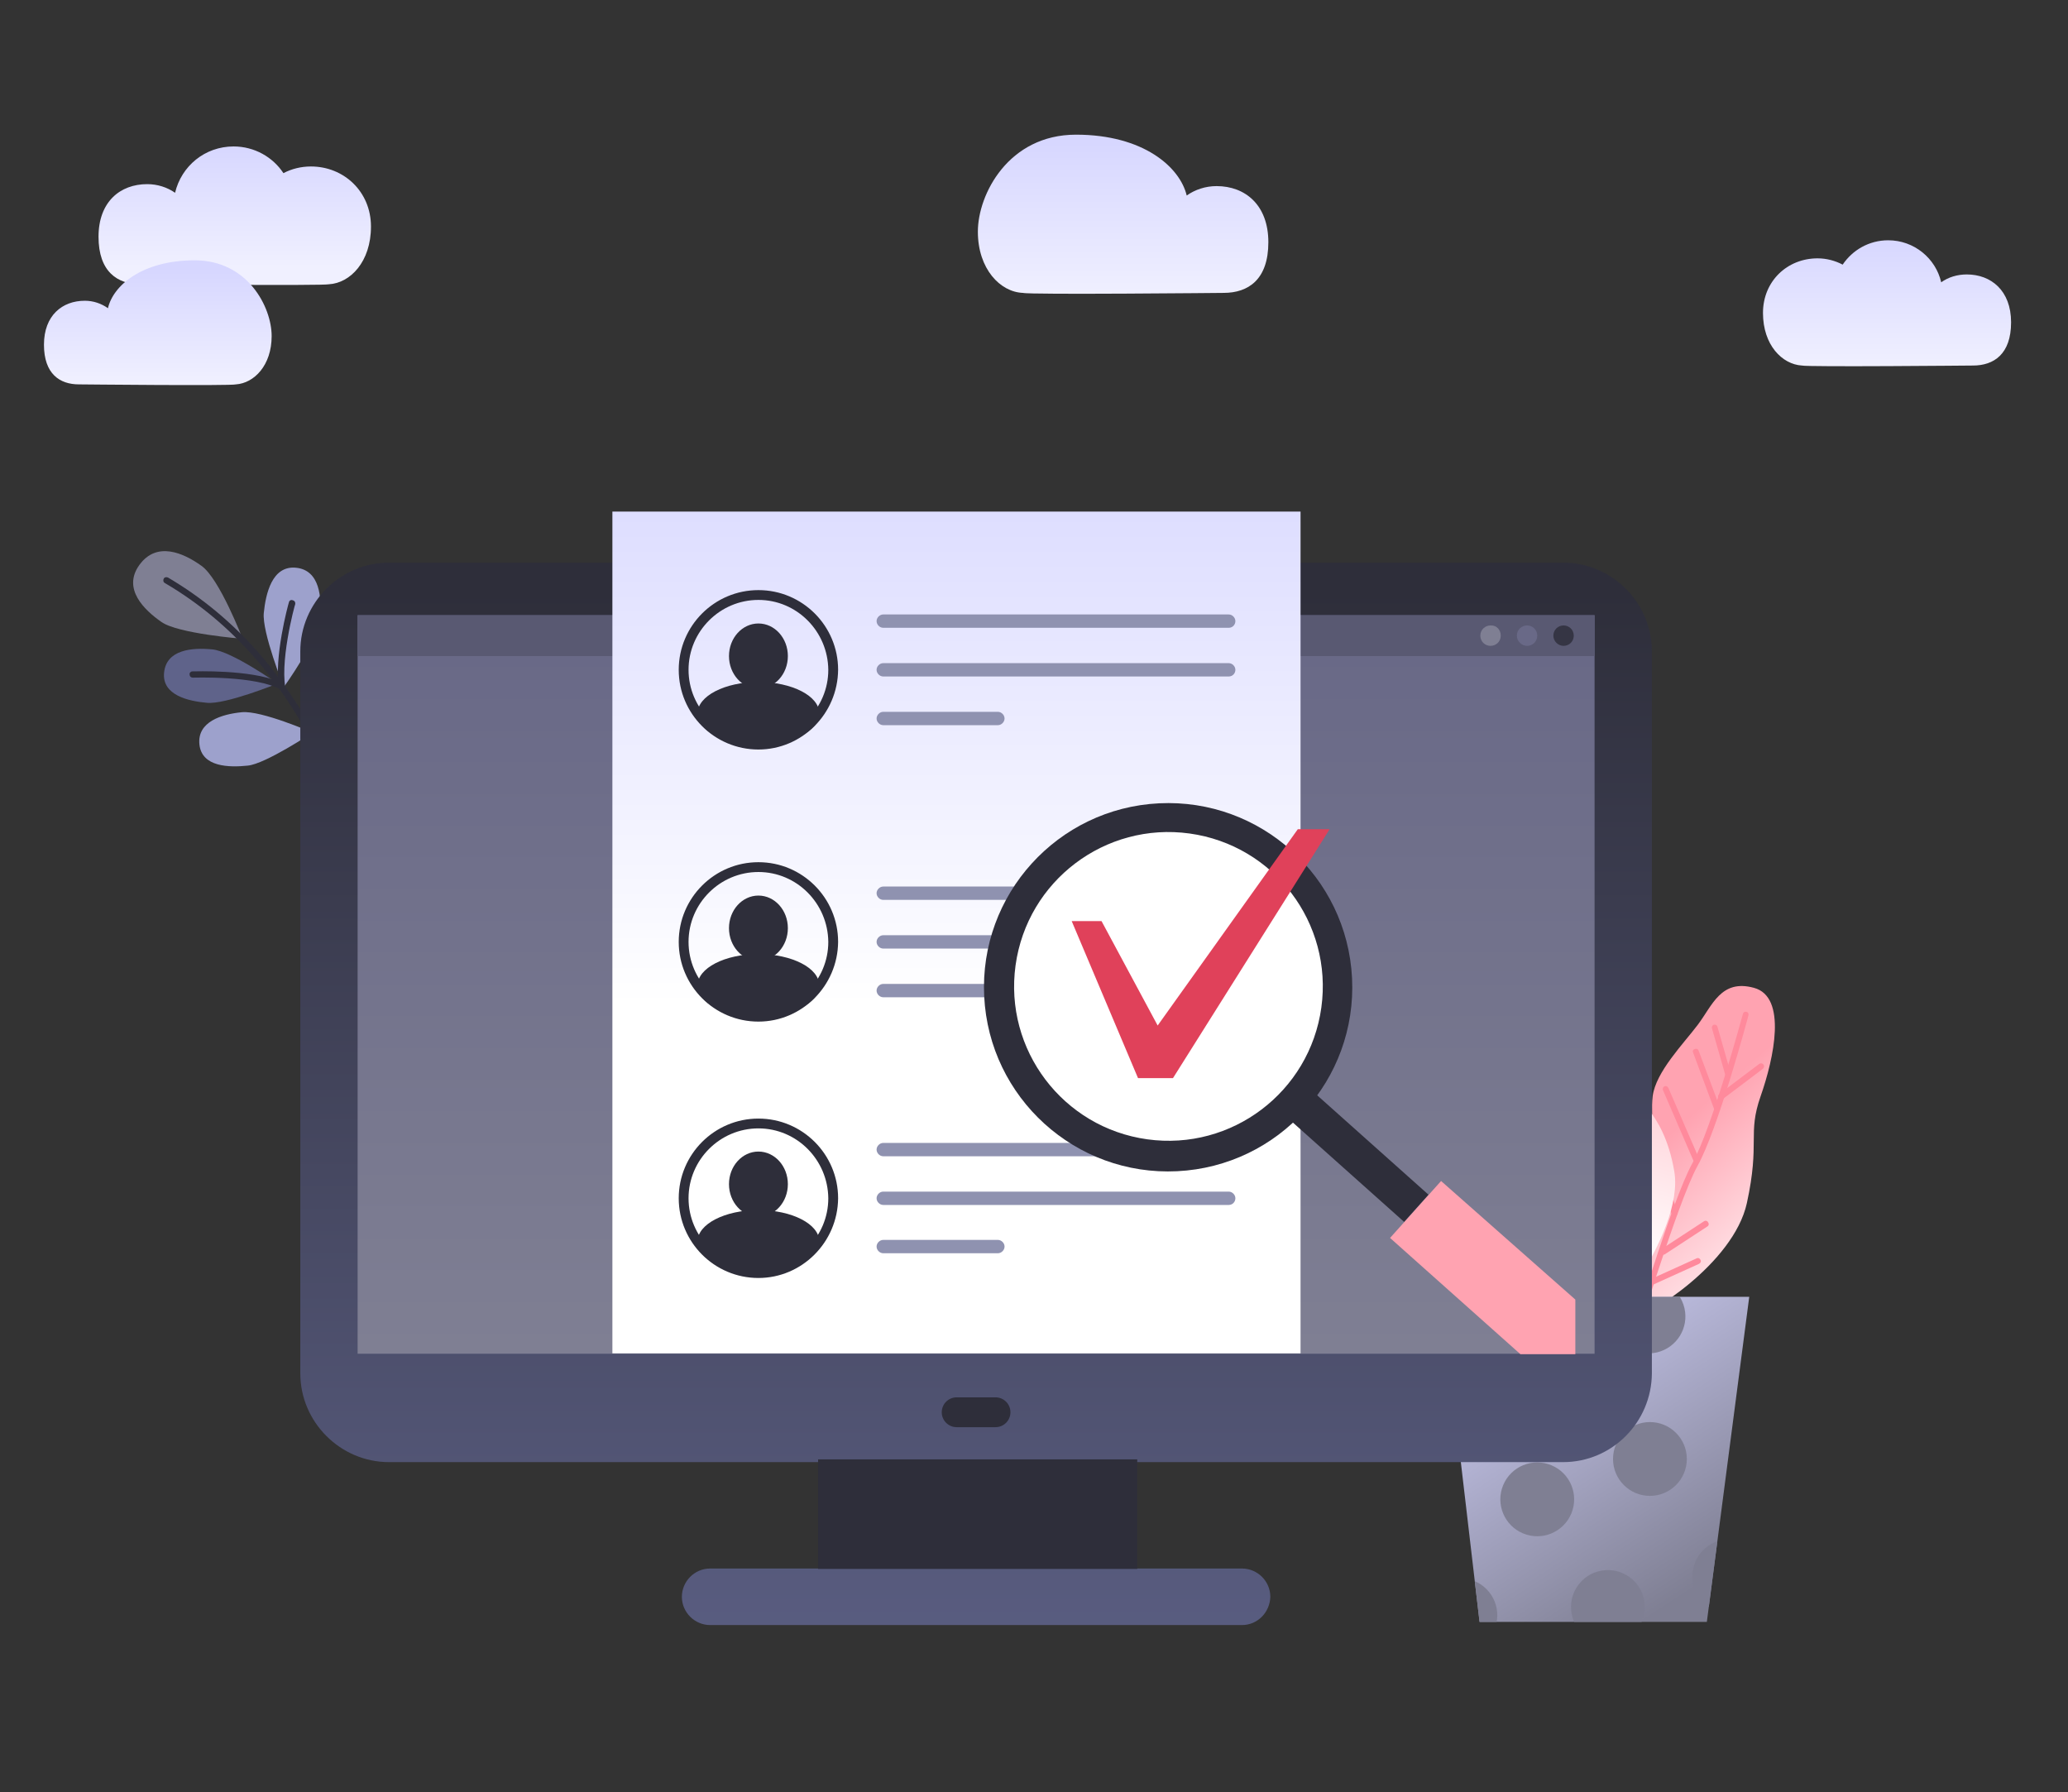<svg version="1.1" id="Layer_1" xmlns="http://www.w3.org/2000/svg" xmlns:xlink="http://www.w3.org/1999/xlink" x="0px" y="0px"
	 viewBox="0 0 526.8 456.5" style="enable-background:new 0 0 526.8 456.5;" xml:space="preserve">
<rect x="0" y="0" width="526.8" height="456.5" fill="#333333" stroke="none"/>
<style type="text/css">
	.st0{fill:#7F7F93;}
	.st1{fill:#5F638A;}
	.st2{fill:#9DA1CC;}
	.st3{fill:#2E2E3A;}
	.st4{fill:url(#SVGID_1_);}
	.st5{fill:#FF8A9C;}
	.st6{fill:url(#SVGID_2_);}
	.st7{fill:url(#SVGID_3_);}
	.st8{clip-path:url(#SVGID_6_);}
	.st9{fill:url(#SVGID_7_);}
	.st10{fill:url(#SVGID_8_);}
	.st11{fill:url(#SVGID_9_);}
	.st12{fill:url(#SVGID_10_);}
	.st13{fill:url(#SVGID_11_);}
	.st14{fill:url(#SVGID_12_);}
	.st15{fill:url(#SVGID_13_);}
	.st16{fill:#595972;}
	.st17{fill:#353544;}
	.st18{fill:#696987;}
	.st19{fill:url(#SVGID_14_);}
	.st20{fill:#8F92B0;}
	.st21{fill:#FFFFFF;}
	.st22{fill:#FFA3B1;}
	.st23{fill:#E0415A;}
	
	.lay11{ animation: mov 18s infinite;}
		@-webkit-keyframes mov {
	             0% { transform: rotate(0) translateX(0); opacity:0.4;}
	             10% { transform: rotate(0) translateX(0); opacity:1;}
	             50%  { transform: rotate(0) translateX(-20%); opacity:0.2; }
	            100%  { transform: rotate(0) translateX(-30%); opacity:0; }
	}
	
		.lay12{ animation: mov1 26s infinite;}
		@-webkit-keyframes mov1 {
	             0% { transform: rotate(0) translateX(0); opacity:0.4;}
	             10% { transform: rotate(0) translateX(0); opacity:1;}
	             30%  { transform: rotate(0) translateX(-40%); opacity:0.2; }
	            40%  { transform: rotate(0) translateX(-50%); opacity:0; }
	}
	
			.lay13{ animation: mov1 27s infinite;}
		@-webkit-keyframes mov1 {
	             0% { transform: rotate(0) translateX(0); opacity:0.4;}
	             10% { transform: rotate(0) translateX(0); opacity:1;}
	             30%  { transform: rotate(0) translateX(-30%); opacity:0.2; }
	            60%  { transform: rotate(0) translateX(-20%); opacity:0; }
	}

			.lay14{ animation: mov1 22s infinite;}
		@-webkit-keyframes mov1 {
	             0% { transform: rotate(0) translateX(0); opacity:0.4;}
	             10% { transform: rotate(0) translateX(0); opacity:1;}
	             30%  { transform: rotate(0) translateX(-70%); opacity:0.2; }
	            80%  { transform: rotate(0) translateX(-90%); opacity:0; }
	}

		.ly1 {animation: mov11 5s infinite; }
		@-webkit-keyframes mov11 {
	             0% { animation:transform: rotate(0deg);}
	             50%  { transform: translate(0px, 0px) rotate(1deg); }
	            100%  { transform: translate(1px, 0px) rotate(0deg); }
	
	}	
	
		.ly2 {animation: mov11 5s infinite; }
		@-webkit-keyframes mov11 {
	             0% { animation:transform: rotate(0deg);}
	             50%  { transform: translate(0px, 0px) rotate(1deg); }
	            100%  { transform: translate(1px, 0px) rotate(0deg); }
	
	}
	


	
		.ltr1 {animation: mov12 3s infinite; }
		@-webkit-keyframes mov12 {
	             0%   { transform: translate(0px, 0px)}
	             50%  { transform: translate(0px, 10px) }
	            100%  { transform: translate(0px, 20px)  }
	
	}
	
		.ly6 {animation: mov15 5s infinite; }
		@-webkit-keyframes mov15 {
	              0%   { opacity:0;}
	             49%  {  opacity:0; }
	             50%  {  opacity:1; }
	           99%  {  opacity:1; }
	            100%  {  opacity:0;  }
	
	}

	
</style>
<g>
	<path class="st0 ly1" d="M61.8,162.7c0,0-5.9-15.4-10.5-18.6c-4.6-3.3-11.4-6.3-15.8-0.2c-4.4,6.1,1.3,11.5,5.6,14.5
		C45.3,161.4,61.8,162.7,61.8,162.7z"/>
	<path class="st1 ly1" d="M70.7,174.1c0,0-11.6-8.2-16.6-8.7c-5.1-0.5-11.7,0-12.3,5.9c-0.6,5.8,6.3,7.3,10.9,7.7
		C57.4,179.5,70.7,174.1,70.7,174.1z"/>
	<path class="st2 ly1" d="M79.6,186.6c0,0-13-5.7-18-5.2c-5.1,0.5-11.4,2.4-10.8,8.2c0.6,5.8,7.6,5.9,12.3,5.4
		C67.6,194.6,79.6,186.6,79.6,186.6z"/>
	<path class="st1 ly1" d="M80.8,189.2c0,0,10.6-9.4,12.2-14.2c1.6-4.8,2.6-11.4-3-13.3c-5.6-1.9-8.5,4.5-10,8.9
		C78.5,175,80.8,189.2,80.8,189.2z"/>
	<path class="st2 ly1" d="M72.3,175c0,0,8.7-12.1,9.2-17.5c0.5-5.3,0-12.3-6.1-12.9c-6.1-0.6-7.7,6.6-8.2,11.5
		C66.7,161,72.3,175,72.3,175z"/>
	<g>
		<path class="st3 ly1" d="M83.4,196c0.1,0,0.3,0,0.4-0.1c0.4-0.2,0.6-0.7,0.4-1.1c-10.3-21.8-23.9-37.4-41.4-47.7
			c-0.4-0.2-0.9-0.1-1.1,0.3c-0.2,0.4-0.1,0.9,0.3,1.1c17.2,10.1,30.6,25.4,40.8,47C82.9,195.9,83.2,196,83.4,196z"/>
	</g>
	<g>
		<path class="st3 ly1" d="M49,171c0.6,0,14.7-0.5,22,2.6c0.2,0.5,0.4,0.9,0.6,1.4c0.1,0.3,0.3,0.5,0.4,0.8c0,0,0,0,0,0
			c-0.1,0-0.3,0-0.4-0.1c-6.3-3.7-22.4-3.1-22.5-3.1c-0.4,0-0.8-0.3-0.8-0.8C48.2,171.4,48.6,171,49,171z"/>
	</g>
	<g>
		<path class="st3 ly1" d="M73.6,153.4c-0.2,0.6-3.9,14.2-2.5,22c0.4,0.3,0.8,0.6,1.2,0.9c0.2,0.2,0.5,0.4,0.7,0.6c0,0,0,0,0,0
			c0-0.1,0-0.3,0-0.4c-2.1-7,2.1-22.5,2.2-22.6c0.1-0.4-0.1-0.9-0.6-1C74.2,152.7,73.7,152.9,73.6,153.4z"/>
	</g>
</g>
<g>
	
		<linearGradient id="SVGID_1_" gradientUnits="userSpaceOnUse" x1="636.534" y1="322.621" x2="645.883" y2="238.672" gradientTransform="matrix(-0.999 -4.990000e-02 -4.990000e-02 0.999 1037.319 51.697)">
		<stop  offset="0" style="stop-color:#FFFFFF"/>
		<stop  offset="1" style="stop-color:#FFA3B1"/>
	</linearGradient>
	<path class="st4" d="M401.5,351.9c11-0.3,22.5-11.3,18.8-23.7c-3.7-12.3-13.2-19.4-17.4-27.7c-4.1-8.2-9.7-25.3-16.4-31.3
		c-6.7-6-30.1-26-39.3-17.3c-9.2,8.7,6.9,24.2,7.1,34.1c0.2,10-3.8,19.9,5.1,26.7c8.8,6.8,24,18.6,25.7,26.7
		C386.7,347.7,395.6,352.1,401.5,351.9z"/>
	<g>
		<g>
			<path class="st5" d="M412.9,360.6c-0.2-0.1-0.3-0.2-0.4-0.4c-0.1-0.3-11.3-26.1-18.6-44.5c-7.3-18.3-41.1-58.7-41.4-59.2
				c-0.3-0.3-0.2-0.8,0.1-1.1c0.3-0.3,0.8-0.2,1.1,0.1c1.4,1.7,34.3,41,41.7,59.6c7.4,18.4,18.5,44.2,18.6,44.5c0.2,0.4,0,0.8-0.4,1
				C413.3,360.6,413,360.6,412.9,360.6z"/>
		</g>
		<g>
			<path class="st5" d="M372.9,282.4C372.9,282.4,372.9,282.4,372.9,282.4l-19.3-9.7c-0.4-0.2-0.5-0.7-0.3-1c0.2-0.4,0.6-0.5,1-0.3
				l17.9,9l-2.9-17.4c-0.1-0.4,0.2-0.8,0.6-0.9c0.4-0.1,0.8,0.2,0.9,0.6l3.2,18.9c0,0.3-0.1,0.6-0.3,0.7
				C373.5,282.5,373.2,282.5,372.9,282.4z"/>
		</g>
		<g>
			<path class="st5" d="M382.2,295.4c-0.3-0.1-0.5-0.4-0.5-0.7l-0.8-24c0-0.4,0.3-0.8,0.7-0.8c0.4,0,0.8,0.3,0.8,0.7l0.8,24
				c0,0.4-0.3,0.8-0.7,0.8C382.4,295.5,382.3,295.4,382.2,295.4z"/>
		</g>
		<g>
			<path class="st5" d="M406.7,334.8c-0.2,0.2-0.5,0.3-0.8,0.2l-22.4-8.6c-0.4-0.2-0.6-0.6-0.4-1c0.2-0.4,0.6-0.6,1-0.4l22.4,8.6
				c0.4,0.2,0.6,0.6,0.4,1C406.8,334.6,406.8,334.7,406.7,334.8z"/>
		</g>
		<g>
			<path class="st5" d="M361.2,295.5c-0.4-0.2-0.6-0.6-0.4-1c0.2-0.4,0.6-0.6,1-0.4l28.2,11c0,0,0,0,0,0c0.4,0.2,0.6,0.6,0.4,1
				c-0.2,0.4-0.6,0.6-1,0.4L361.2,295.5C361.2,295.5,361.2,295.5,361.2,295.5z"/>
		</g>
		<g>
			<path class="st5" d="M395.4,319l-25.5-10.1c-0.4-0.2-0.6-0.6-0.4-1c0.2-0.4,0.6-0.6,1-0.4l25.5,10.1c0.4,0.2,0.6,0.6,0.4,1
				C396.3,319,395.8,319.2,395.4,319z"/>
		</g>
	</g>
</g>
<g>
	
		<linearGradient id="SVGID_2_" gradientUnits="userSpaceOnUse" x1="561.515" y1="326.65" x2="596.623" y2="287.344" gradientTransform="matrix(-1 0 0 1 1023.721 0)">
		<stop  offset="0" style="stop-color:#FFFFFF"/>
		<stop  offset="1" style="stop-color:#FFA3B1"/>
	</linearGradient>
	<path class="st6 ly2" d="M445,306.4c3.4-15.6,0.1-17.5,3.5-27.2c3.4-9.7,6.8-25.3-1.7-27.6c-8.4-2.3-10.6,4.5-14.3,9.4
		c-3.7,4.9-10.7,12-11.5,18.2c-0.7,6.1,1.4,11.1-2.8,17c-4.2,5.9-10.7,9.9-8.8,21.4c1.9,11.5,5.7,16.5,7.7,17.3
		C419.1,335.7,441.6,322,445,306.4z"/>
	<g>
		<g>
			<path class="st5 ly2" d="M414.4,344.3c0.1,0.2,0.3,0.4,0.5,0.5c0.4,0.1,0.8-0.1,1-0.5c0.1-0.4,11.4-38.1,16.5-47.3
				c5.2-9.3,12.7-37.2,13-38.4c0.1-0.4-0.1-0.8-0.5-0.9c-0.4-0.1-0.8,0.1-0.9,0.5c-0.1,0.3-7.8,28.9-12.9,38.1
				c-5.2,9.3-16.1,46-16.6,47.6C414.3,344,414.4,344.1,414.4,344.3z"/>
		</g>
		<g>
			<path class="st5 ly2" d="M439.5,273.8c0.1,0.4,0.5,0.6,0.9,0.5c0.4-0.1,0.6-0.5,0.5-0.9l-3.4-11.9c-0.1-0.4-0.5-0.6-0.9-0.5
				c-0.4,0.1-0.6,0.5-0.5,0.9L439.5,273.8C439.5,273.7,439.5,273.7,439.5,273.8z"/>
		</g>
		<g>
			<path class="st5 ly2" d="M431.3,268.1C431.3,268.1,431.3,268.1,431.3,268.1l5.4,14.5c0.1,0.4,0.6,0.6,1,0.4c0.4-0.1,0.6-0.6,0.4-1
				l-5.4-14.4c-0.1-0.4-0.6-0.6-1-0.4C431.3,267.3,431.1,267.7,431.3,268.1z"/>
		</g>
		<g>
			<path class="st5 ly2" d="M437.7,279.6c0,0.1,0.1,0.2,0.1,0.2c0.3,0.3,0.7,0.4,1.1,0.1l10.2-7.7c0.3-0.3,0.4-0.7,0.1-1.1
				c-0.3-0.3-0.7-0.4-1.1-0.1l-10.2,7.7C437.7,279,437.6,279.3,437.7,279.6z"/>
		</g>
		<g>
			<path class="st5 ly2" d="M423,319c0,0.1,0.1,0.2,0.1,0.2c0.2,0.4,0.7,0.5,1.1,0.2l10.7-7c0.4-0.2,0.5-0.7,0.2-1.1
				c-0.2-0.4-0.7-0.5-1.1-0.2l-10.7,7C423,318.4,422.9,318.7,423,319z"/>
		</g>
		<g>
			<path class="st5 ly2" d="M420,326.6c0,0.1,0,0.2,0.1,0.2c0.2,0.4,0.6,0.6,1,0.4l11.7-5.3c0.4-0.2,0.6-0.6,0.4-1
				c-0.2-0.4-0.6-0.6-1-0.4l-11.7,5.3C420.2,325.9,420,326.3,420,326.6z"/>
		</g>
		<g>
			<path class="st5 ly2" d="M423.6,277.6C423.6,277.6,423.6,277.6,423.6,277.6l7.9,18.3c0.2,0.4,0.6,0.6,1,0.4c0.4-0.2,0.6-0.6,0.4-1
				l-7.9-18.2c-0.2-0.4-0.6-0.6-1-0.4C423.7,276.8,423.5,277.2,423.6,277.6z"/>
		</g>
		<g>
			<path class="st5 ly2" d="M425.8,309.2c0.1,0.4,0.6,0.6,1,0.5c0.4-0.1,0.6-0.6,0.5-1l-4.2-12.9c-0.1-0.4-0.6-0.6-1-0.5
				c-0.4,0.1-0.6,0.6-0.5,1L425.8,309.2z"/>
		</g>
	</g>
</g>
<g>
	
		<linearGradient id="SVGID_3_" gradientUnits="userSpaceOnUse" x1="635.579" y1="262.82" x2="608.106" y2="185.933" gradientTransform="matrix(-0.998 7.170000e-02 7.170000e-02 0.998 1002.827 4.486)">
		<stop  offset="0" style="stop-color:#FFFFFF"/>
		<stop  offset="1" style="stop-color:#FFA3B1"/>
	</linearGradient>
	<path class="st7" d="M426.5,298.3c-2.8-16.3-11.4-19-13.1-24.7c-1.8-5.7,1.6-19.1-4.9-30.8c-6.5-11.8-22.1-25.6-27.7-22.6
		c-5.6,2.9-12.4,17.8-6.1,27.2c6.3,9.4,15.4,12.6,13.3,20.5c-2.2,7.9-12.4,17.8-8.2,29.8c4.2,12,13.6,17.6,19.2,26.4
		c5.6,8.9,7.1,17.6,7.1,17.6S429.3,314.5,426.5,298.3z"/>
	<g>
		<g>
			<path class="st5" d="M406.8,343.1c0.8-12.6,2.3-42.4,0.3-58.3c-2.6-20.3-18.4-54.8-18.6-55.1c-0.2-0.4-0.7-0.6-1.1-0.4
				c-0.4,0.2-0.6,0.7-0.4,1.1c0.2,0.3,15.8,34.6,18.4,54.6c2,15.8,0.5,45.8-0.3,58.2C405.7,343.1,406.2,343,406.8,343.1z"/>
		</g>
		<g>
			<path class="st5" d="M383.3,239.3C383.3,239.3,383.3,239.3,383.3,239.3l11.5,9.4c0.4,0.3,0.9,0.2,1.2-0.1
				c0.3-0.4,0.2-0.9-0.1-1.2l-11.4-9.4c-0.4-0.3-0.9-0.2-1.2,0.1C383,238.5,383,239,383.3,239.3z"/>
		</g>
		<g>
			<path class="st5" d="M400.2,263.7c0.1,0.1,0.2,0.2,0.3,0.2c0.4,0.2,0.9,0,1.1-0.5l5.5-13.7c0.2-0.4,0-0.9-0.5-1.1
				c-0.4-0.2-0.9,0-1.1,0.5l-5.5,13.7C399.9,263.2,400,263.5,400.2,263.7z"/>
		</g>
		<g>
			<path class="st5" d="M406.4,323.2c0,0.1,0.1,0.2,0.2,0.3c0.3,0.3,0.9,0.3,1.2-0.1l9.7-11.1c0.3-0.3,0.3-0.9-0.1-1.2
				c-0.3-0.3-0.9-0.3-1.2,0.1l-9.7,11.1C406.3,322.6,406.2,322.9,406.4,323.2z"/>
		</g>
		<g>
			<path class="st5" d="M406,288.3c0.3,0.3,0.8,0.3,1.1,0.1c0.4-0.3,0.4-0.8,0.1-1.2c-5.5-6.7-14.3-17.7-14.8-18.9
				c-0.2-0.4-0.7-0.6-1.1-0.4c-0.4,0.2-0.6,0.7-0.4,1.1C391.6,270.8,404.5,286.5,406,288.3C405.9,288.3,405.9,288.3,406,288.3z"/>
		</g>
		<g>
			<path class="st5" d="M390.6,288.2C390.6,288.2,390.6,288.2,390.6,288.2l16.1,14c0.2,0.2,0.4,0.2,0.7,0.2c0.2,0,0.5-0.2,0.6-0.4
				l9.1-15.9c0.2-0.4,0.1-0.9-0.3-1.1c-0.4-0.2-0.9-0.1-1.1,0.3l-8.6,15L391.7,287c-0.3-0.3-0.9-0.3-1.2,0.1
				C390.2,287.4,390.3,287.9,390.6,288.2z"/>
		</g>
		<g>
			<path class="st5" d="M391,304.7C391,304.7,391.1,304.8,391,304.7l15.6,12.8c0.4,0.3,0.9,0.2,1.2-0.1c0.3-0.4,0.2-0.9-0.1-1.2
				l-15.5-12.7c-0.4-0.3-0.9-0.2-1.2,0.1C390.7,303.9,390.7,304.4,391,304.7z"/>
		</g>
	</g>
</g>
<g>
	<defs>
		<polygon id="SVGID_4_" points="445.6,330.3 367.2,330.3 376.9,413.1 434.8,413.1 		"/>
	</defs>
	<linearGradient id="SVGID_5_" gradientUnits="userSpaceOnUse" x1="378.788" y1="321.565" x2="432.245" y2="404.18">
		<stop  offset="0" style="stop-color:#D6D6FF"/>
		<stop  offset="1" style="stop-color:#7F7F93"/>
	</linearGradient>
	<use xlink:href="#SVGID_4_"  style="overflow:visible;fill:url(#SVGID_5_);"/>
	<clipPath id="SVGID_6_">
		<use xlink:href="#SVGID_4_"  style="overflow:visible;"/>
	</clipPath>
	<g class="st8">
		
			<ellipse transform="matrix(0.986 -0.165 0.165 0.986 -62.003 73.345)" class="st0" cx="409.8" cy="409.3" rx="9.4" ry="9.4"/>
		
			<ellipse transform="matrix(0.385 -0.923 0.923 0.385 -111.847 596.217)" class="st0" cx="391.6" cy="382.1" rx="9.4" ry="9.4"/>
		<circle class="st0" cx="420.3" cy="371.6" r="9.4"/>
		
			<ellipse transform="matrix(0.385 -0.923 0.923 0.385 -78.342 573.9)" class="st0" cx="391.6" cy="345.8" rx="9.4" ry="9.4"/>
		
			<ellipse transform="matrix(0.974 -0.229 0.229 0.974 -65.543 104.806)" class="st0" cx="419.6" cy="335.3" rx="9.4" ry="9.4"/>
		
			<ellipse transform="matrix(0.76 -0.65 0.65 0.76 -155.294 382.568)" class="st0" cx="440.5" cy="401.6" rx="9.4" ry="9.4"/>
		
			<ellipse transform="matrix(0.707 -0.707 0.707 0.707 -181.918 383.601)" class="st0" cx="372.1" cy="411.4" rx="9.4" ry="9.4"/>
		<circle class="st0" cx="367.2" cy="363.2" r="9.4"/>
	</g>
</g>
<linearGradient id="SVGID_7_" gradientUnits="userSpaceOnUse" x1="480.665" y1="59.642" x2="480.665" y2="93.431">
	<stop  offset="0" style="stop-color:#D6D6FF"/>
	<stop  offset="1" style="stop-color:#F0F0FF"/>
</linearGradient>
<path class="st9 lay14" d="M449.1,79.7c0-8.1,6.2-13.9,13.9-13.9c2.3,0,4.5,0.6,6.4,1.6c2.5-3.7,6.7-6.2,11.6-6.2
	c6.6,0,12.1,4.6,13.5,10.7c1.8-1.3,4.1-2,6.5-2c6.2,0,11.3,4.1,11.3,12.2s-4.4,11-9.7,11c0,0-42.3,0.4-43.6,0
	C454,92.8,449.1,87.9,449.1,79.7z"/>
<linearGradient id="SVGID_8_" gradientUnits="userSpaceOnUse" x1="59.737" y1="35.978" x2="59.737" y2="68.089">
	<stop  offset="0" style="stop-color:#D6D6FF"/>
	<stop  offset="1" style="stop-color:#F0F0FF"/>
</linearGradient>
<path class="st10 lay11" d="M94.5,57.7c0-8.9-6.9-15.3-15.3-15.3c-2.5,0-4.9,0.6-7,1.7c-2.7-4.1-7.4-6.8-12.7-6.8c-7.3,0-13.3,5-14.9,11.8
	c-2-1.4-4.5-2.2-7.1-2.2c-6.9,0-12.4,4.5-12.4,13.4c0,8.9,4.8,12.1,10.7,12.1c0,0,46.6,0.4,48,0C89.2,72.1,94.5,66.7,94.5,57.7z"/>
<linearGradient id="SVGID_9_" gradientUnits="userSpaceOnUse" x1="286.122" y1="34.769" x2="286.122" y2="76.001">
	<stop  offset="0" style="stop-color:#D6D6FF"/>
	<stop  offset="1" style="stop-color:#F0F0FF"/>
</linearGradient>
<path class="st11 lay13" d="M249.1,59c0-9.5,7.8-24.7,25-24.7c17.2,0,26.5,8.3,28.2,15.5c2.1-1.5,4.8-2.4,7.6-2.4
	c7.3,0,13.2,4.8,13.2,14.3c0,9.5-5.1,12.9-11.4,12.9c0,0-49.6,0.5-51.1,0C254.8,74.4,249.1,68.5,249.1,59z"/>
<linearGradient id="SVGID_10_" gradientUnits="userSpaceOnUse" x1="40.186" y1="68.078" x2="40.186" y2="97.656">
	<stop  offset="0" style="stop-color:#D6D6FF"/>
	<stop  offset="1" style="stop-color:#F0F0FF"/>
</linearGradient> 
<path class="st12 lay12" d="M69.2,85.6c0-7.4-6.1-19.3-19.6-19.3c-13.5,0-20.8,6.5-22.1,12.2c-1.7-1.2-3.7-1.9-5.9-1.9
	c-5.7,0-10.4,3.7-10.4,11.2c0,7.4,4,10.1,8.9,10.1c0,0,38.9,0.4,40,0C64.7,97.6,69.2,93.1,69.2,85.6z"/>
<g>
	<linearGradient id="SVGID_11_" gradientUnits="userSpaceOnUse" x1="248.62" y1="150.737" x2="248.62" y2="453.639">
		<stop  offset="0" style="stop-color:#2E2E3A"/>
		<stop  offset="1" style="stop-color:#5F638A"/>
	</linearGradient>
	<path class="st13" d="M398.2,372.4H99.1c-12.4,0-22.6-10.2-22.6-22.6V165.9c0-12.4,10.2-22.6,22.6-22.6h299.1
		c12.4,0,22.6,10.2,22.6,22.6v183.9C420.7,362.3,410.6,372.4,398.2,372.4z"/>
	<linearGradient id="SVGID_12_" gradientUnits="userSpaceOnUse" x1="248.62" y1="150.737" x2="248.62" y2="453.64">
		<stop  offset="0" style="stop-color:#2E2E3A"/>
		<stop  offset="1" style="stop-color:#5F638A"/>
	</linearGradient>
	<path class="st14" d="M316.4,413.9H180.9c-3.9,0-7.2-3.2-7.2-7.2v0c0-3.9,3.2-7.2,7.2-7.2h135.5c3.9,0,7.2,3.2,7.2,7.2v0
		C323.5,410.7,320.3,413.9,316.4,413.9z"/>
	<linearGradient id="SVGID_13_" gradientUnits="userSpaceOnUse" x1="248.62" y1="165.822" x2="248.62" y2="343.722">
		<stop  offset="0" style="stop-color:#696987"/>
		<stop  offset="1" style="stop-color:#7F7F93"/>
	</linearGradient>
	<rect x="91.1" y="156.7" class="st15" width="315.1" height="188.1"/>
	<rect x="208.4" y="371.7" class="st3" width="81.3" height="27.9"/>
	<path class="st3" d="M253.6,363.5h-9.9c-2.1,0-3.8-1.7-3.8-3.8l0,0c0-2.1,1.7-3.8,3.8-3.8h9.9c2.1,0,3.8,1.7,3.8,3.8l0,0
		C257.4,361.8,255.7,363.5,253.6,363.5z"/>
	<rect x="91.1" y="156.7" class="st16" width="315.1" height="10.4"/>
	<g>
		<path class="st17" d="M400.9,161.9c0,1.5-1.2,2.6-2.6,2.6s-2.6-1.2-2.6-2.6c0-1.5,1.2-2.6,2.6-2.6S400.9,160.4,400.9,161.9z"/>
		<path class="st18" d="M391.6,161.9c0,1.5-1.2,2.6-2.6,2.6s-2.6-1.2-2.6-2.6c0-1.5,1.2-2.6,2.6-2.6S391.6,160.4,391.6,161.9z"/>
		<path class="st0" d="M382.3,161.9c0,1.5-1.2,2.6-2.6,2.6c-1.5,0-2.6-1.2-2.6-2.6c0-1.5,1.2-2.6,2.6-2.6
			C381.2,159.2,382.3,160.4,382.3,161.9z"/>
	</g>
</g>
<linearGradient id="SVGID_14_" gradientUnits="userSpaceOnUse" x1="243.695" y1="119.776" x2="243.695" y2="256.072">
	<stop  offset="0" style="stop-color:#DBDBFF"/>
	<stop  offset="1" style="stop-color:#FFFFFF"/>
</linearGradient>
<rect x="156" y="130.3" class="st19" width="175.3" height="214.4"/>
<g>
	<path class="st3 ltr1 " d="M193.2,260.2c-11.2,0-20.3-9.1-20.3-20.3c0-11.2,9.1-20.3,20.3-20.3c11.2,0,20.3,9.1,20.3,20.3
		C213.4,251.1,204.3,260.2,193.2,260.2z M193.2,222.1c-9.8,0-17.8,8-17.8,17.8c0,9.8,8,17.8,17.8,17.8c9.8,0,17.8-8,17.8-17.8
		C210.9,230.1,203,222.1,193.2,222.1z"/>
</g>
<ellipse class="st3 ltr1" cx="193.2" cy="251" rx="15.5" ry="8"/>
<ellipse class="st3 ltr1" cx="193.2" cy="236.4" rx="7.5" ry="8.3"/>
<g>
	<path class="st3 ltr1" d="M193.2,190.9c-11.2,0-20.3-9.1-20.3-20.3c0-11.2,9.1-20.3,20.3-20.3c11.2,0,20.3,9.1,20.3,20.3
		C213.4,181.8,204.3,190.9,193.2,190.9z M193.2,152.8c-9.8,0-17.8,8-17.8,17.8c0,9.8,8,17.8,17.8,17.8c9.8,0,17.8-8,17.8-17.8
		C210.9,160.8,203,152.8,193.2,152.8z"/>
</g>
<ellipse class="st3 ltr1" cx="193.2" cy="181.7" rx="15.5" ry="8"/>
<ellipse class="st3 ltr1" cx="193.2" cy="167.1" rx="7.5" ry="8.3"/>
<g>
	<path class="st3 ltr1" d="M193.2,325.5c-11.2,0-20.3-9.1-20.3-20.3c0-11.2,9.1-20.3,20.3-20.3c11.2,0,20.3,9.1,20.3,20.3
		C213.4,316.4,204.3,325.5,193.2,325.5z M193.2,287.4c-9.8,0-17.8,8-17.8,17.8c0,9.8,8,17.8,17.8,17.8c9.8,0,17.8-8,17.8-17.8
		C210.9,295.4,203,287.4,193.2,287.4z"/>
</g>
<ellipse class="st3 ltr1" cx="193.2" cy="316.2" rx="15.5" ry="8"/>
<ellipse class="st3 ltr1" cx="193.2" cy="301.6" rx="7.5" ry="8.3"/>
<g>
	<g>
		<path class="st20 ltr1" d="M313,159.9h-88c-0.9,0-1.7-0.8-1.7-1.7c0-0.9,0.8-1.7,1.7-1.7h88c0.9,0,1.7,0.8,1.7,1.7
			C314.7,159.1,314,159.9,313,159.9z"/>
	</g>
	<g>
		<path class="st20 ltr1" d="M313,172.3h-88c-0.9,0-1.7-0.8-1.7-1.7c0-0.9,0.8-1.7,1.7-1.7h88c0.9,0,1.7,0.8,1.7,1.7
			C314.7,171.5,314,172.3,313,172.3z"/>
	</g>
	<g>
		<path class="st20 ltr1" d="M254.2,184.7H225c-0.9,0-1.7-0.8-1.7-1.7c0-0.9,0.8-1.7,1.7-1.7h29.2c0.9,0,1.7,0.8,1.7,1.7
			C255.9,183.9,255.1,184.7,254.2,184.7z"/>
	</g>
</g>
<g>
	<g>
		<path class="st20 ltr1" d="M313,229.2h-88c-0.9,0-1.7-0.8-1.7-1.7c0-0.9,0.8-1.7,1.7-1.7h88c0.9,0,1.7,0.8,1.7,1.7
			C314.7,228.4,314,229.2,313,229.2z"/>
	</g>
	<g>
		<path class="st20 ltr1" d="M313,241.6h-88c-0.9,0-1.7-0.8-1.7-1.7c0-0.9,0.8-1.7,1.7-1.7h88c0.9,0,1.7,0.8,1.7,1.7
			C314.7,240.8,314,241.6,313,241.6z"/>
	</g>
	<g>
		<path class="st20 ltr1" d="M254.2,254H225c-0.9,0-1.7-0.8-1.7-1.7c0-0.9,0.8-1.7,1.7-1.7h29.2c0.9,0,1.7,0.8,1.7,1.7
			C255.9,253.2,255.1,254,254.2,254z"/>
	</g>
</g>
<g>
	<g>
		<path class="st20 ltr1" d="M313,294.5h-88c-0.9,0-1.7-0.8-1.7-1.7s0.8-1.7,1.7-1.7h88c0.9,0,1.7,0.8,1.7,1.7S314,294.5,313,294.5z"/>
	</g>
	<g>
		<path class="st20 ltr1" d="M313,306.9h-88c-0.9,0-1.7-0.8-1.7-1.7c0-0.9,0.8-1.7,1.7-1.7h88c0.9,0,1.7,0.8,1.7,1.7
			C314.7,306.1,314,306.9,313,306.9z"/>
	</g>
	<g>
		<path class="st20 ltr1" d="M254.2,319.2H225c-0.9,0-1.7-0.8-1.7-1.7s0.8-1.7,1.7-1.7h29.2c0.9,0,1.7,0.8,1.7,1.7
			S255.1,319.2,254.2,319.2z"/>
	</g>
</g>
<g>
	
		<rect x="341.7" y="275.5" transform="matrix(0.666 -0.746 0.746 0.666 -104.342 356.808)" class="st3" width="9.3" height="38.8"/>
	
		<ellipse transform="matrix(0.999 -4.923905e-02 4.923905e-02 0.999 -12.016 14.954)" class="st3 ly3" cx="297.5" cy="251.4" rx="46.9" ry="46.9"/>
	
		<ellipse transform="matrix(0.137 -0.991 0.991 0.137 7.756 511.618)" class="st21 ly3" cx="297.5" cy="251.4" rx="39.3" ry="39.3"/>
	<polygon class="st22" points="401.3,331 401.3,344.9 387.3,344.9 354.1,315.3 367.1,300.8 	"/>
</g>
<polygon class="st23 ly6" points="273,234.6 280.6,234.6 294.9,261.2 330.6,211.2 338.7,211.2 298.8,274.6 289.9,274.6 "/>
</svg>
